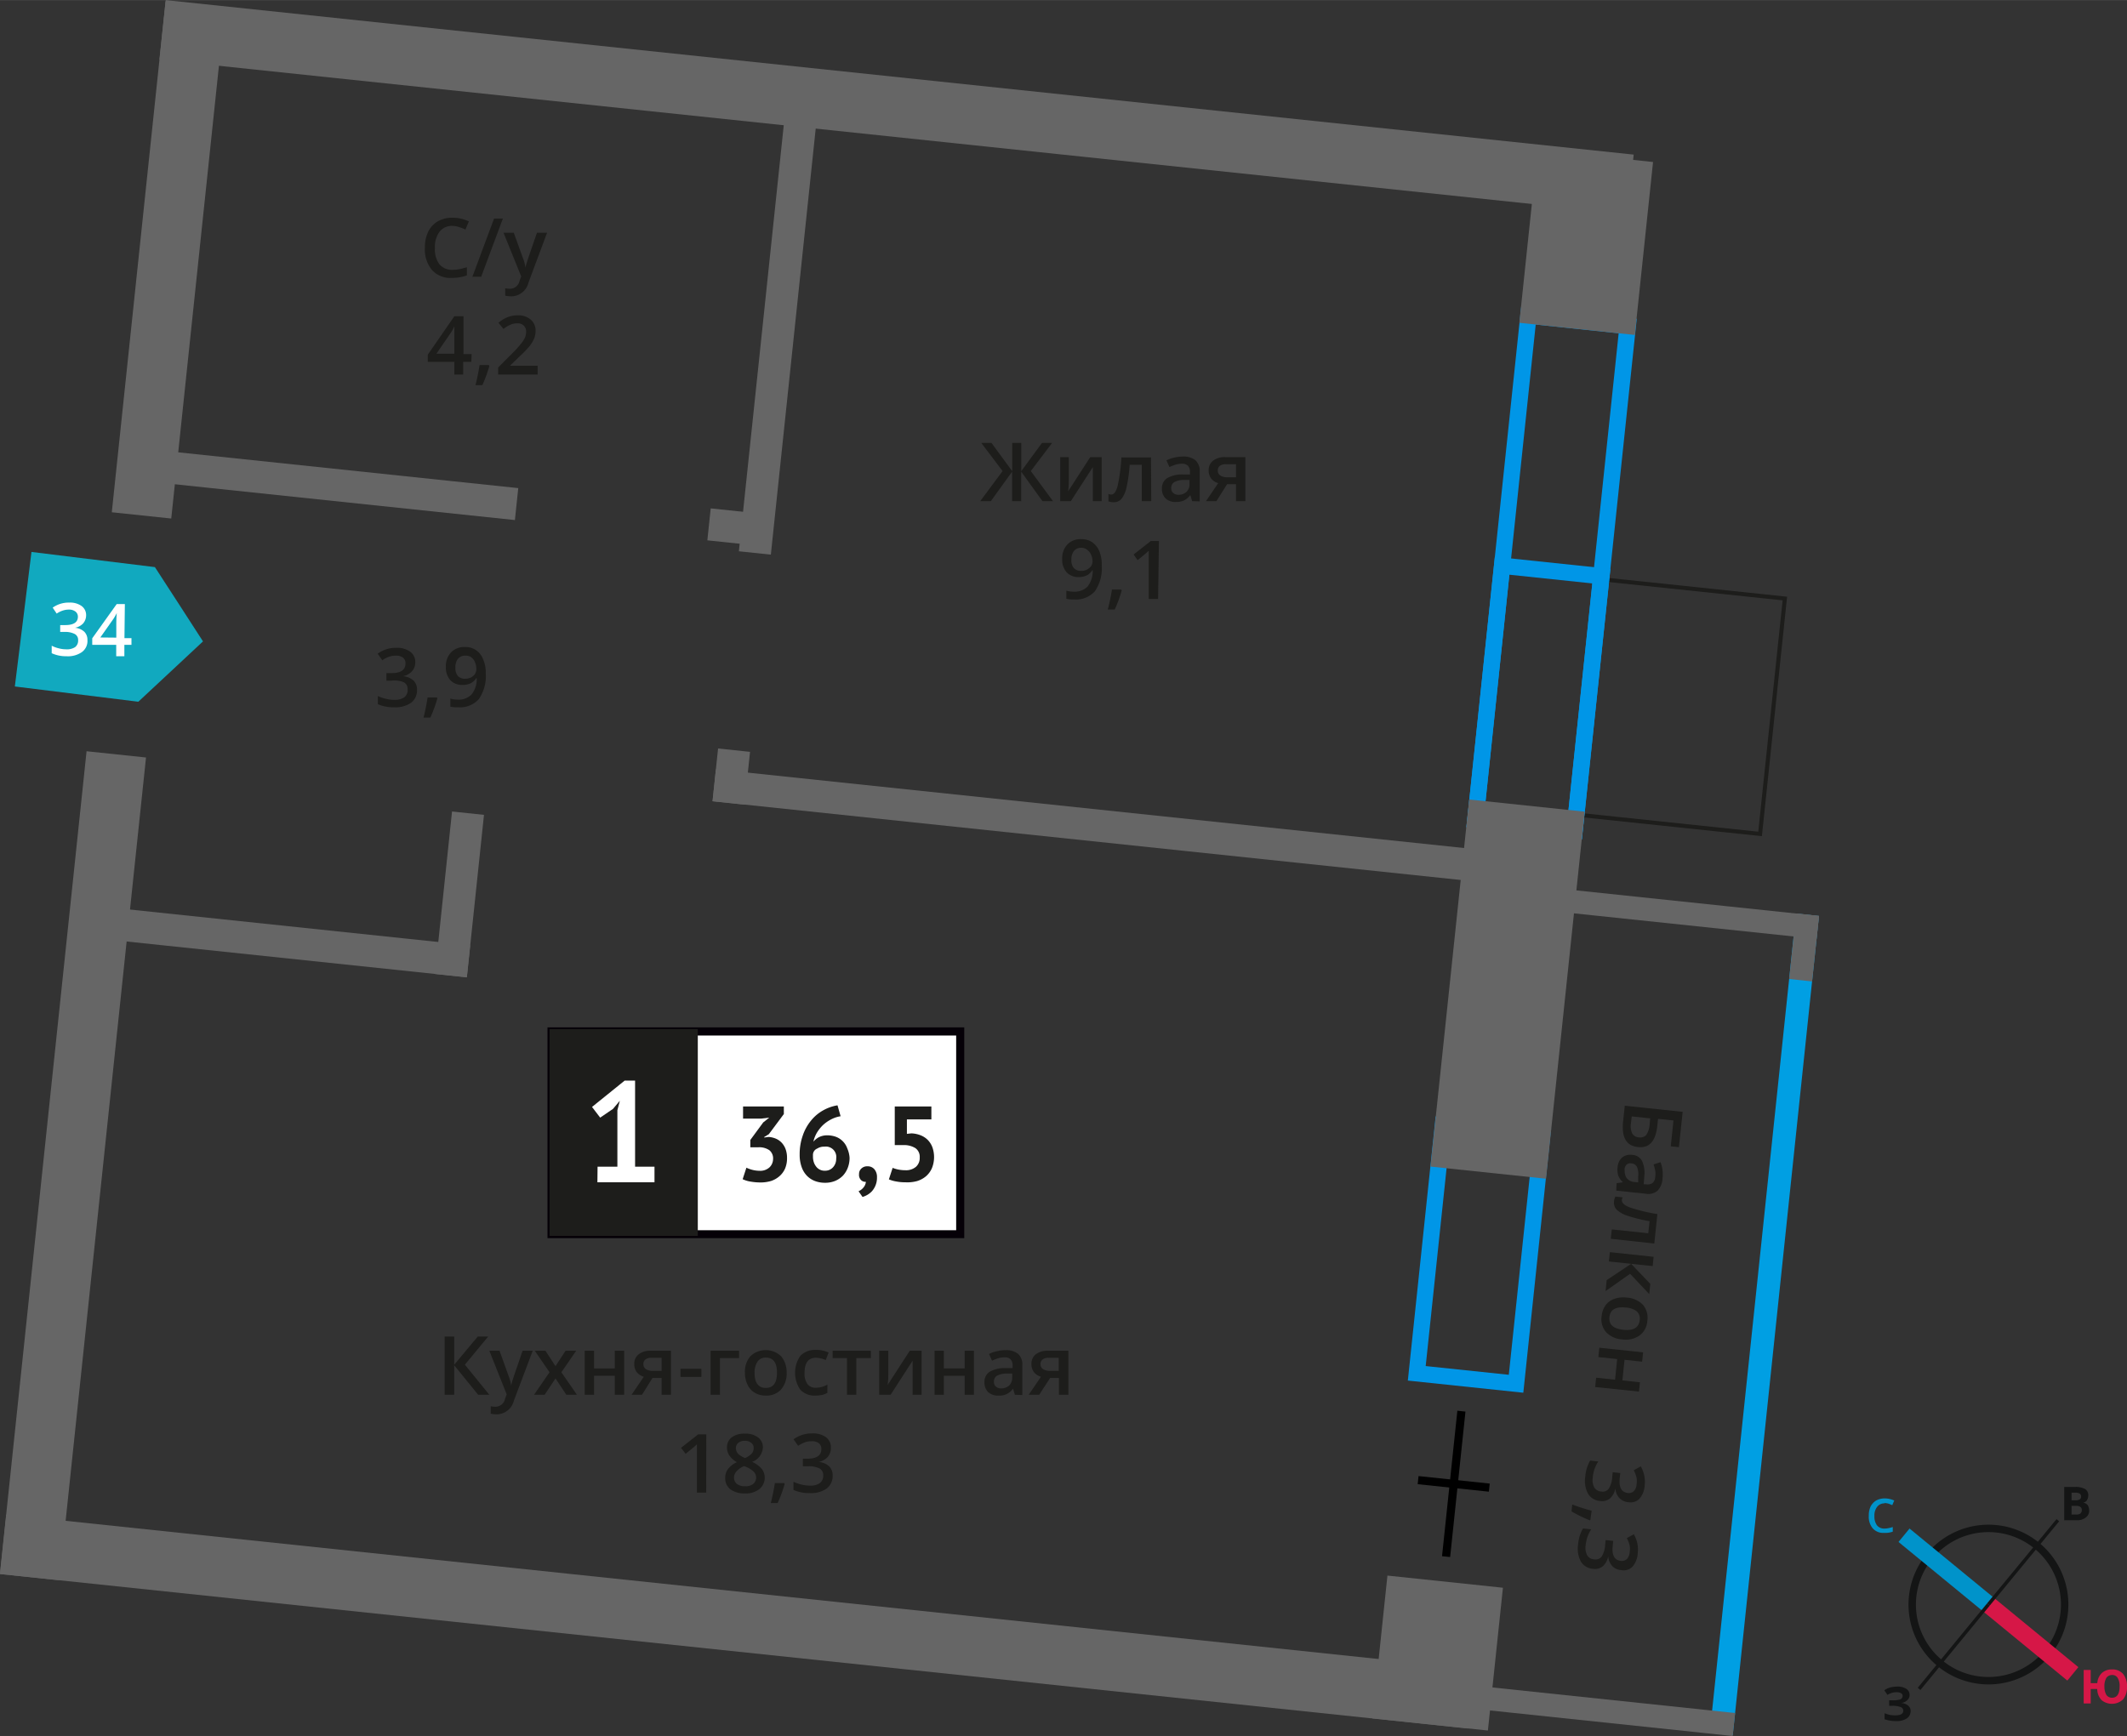 <svg xmlns="http://www.w3.org/2000/svg" width="92mm" height="75.11mm" viewBox="0 0 260.8 212.91">
  <rect x="0" y="0" width="260.8" height="212.91" fill="#333333" stroke="none"/>
  <defs>
    <style>
      .cls-1, .cls-11, .cls-12, .cls-13, .cls-5 {
        fill: none;
        stroke-miterlimit: 10;
      }

      .cls-1, .cls-9 {
        stroke: #1d1d1b;
        stroke-width: 0.5px;
      }

      .cls-2 {
        fill: #0096e7;
      }

      .cls-3 {
        fill: #009fe3;
      }

      .cls-4 {
        fill: #666;
      }

      .cls-5 {
        stroke: #000;
      }

      .cls-6, .cls-9 {
        fill: #1d1d1b;
      }

      .cls-7 {
        fill: #fff;
      }

      .cls-8 {
        fill: #050007;
      }

      .cls-9 {
        stroke-miterlimit: 22.93;
      }

      .cls-10 {
        fill: #11a9bf;
        fill-rule: evenodd;
      }

      .cls-11 {
        stroke: #141515;
        stroke-width: 0.91px;
      }

      .cls-12 {
        stroke: #0093ca;
      }

      .cls-12, .cls-13 {
        stroke-width: 2.13px;
      }

      .cls-13 {
        stroke: #d61747;
      }

      .cls-14 {
        fill: #141515;
      }

      .cls-15 {
        fill: #0093ca;
      }

      .cls-16 {
        fill: #d61747;
      }
    </style>
  </defs>
  <g id="text">
    <g>
      <rect class="cls-1" x="191.75" y="75.55" width="29.03" height="22.25" transform="translate(98.47 282.73) rotate(-83.99)"/>
      <path class="cls-2" d="M188.28,39.8l10.19,1.07-6.3,59.87L182,99.67l6.3-59.87m-1.78-2.2-6.72,63.85,14.16,1.49,6.73-63.85L186.5,37.6Z"/>
      <path class="cls-2" d="M185.05,70.48l10.19,1.07-3.07,29.19L182,99.67l3.07-29.19m-1.78-2.2-3.49,33.17,14.16,1.49,3.5-33.17-14.17-1.49Z"/>
      <path class="cls-2" d="M177.83,139.12,188,140.19l-3,28.42-10.19-1.07,3-28.42m-1.78-2.2-3.41,32.4,14.16,1.49,3.41-32.4-14.16-1.49Z"/>
      <polygon class="cls-3" points="223.03 112.34 212.76 209.99 212.46 212.81 209.64 212.51 209.94 209.69 220.22 112.04 223.03 112.34"/>
      <rect class="cls-4" x="167.47" y="195.62" width="17.61" height="14.24" transform="translate(396.36 48.66) rotate(96.01)"/>
      <rect class="cls-4" x="162.21" y="114.19" width="45.27" height="14.24" transform="translate(324.85 -49.82) rotate(96.01)"/>
      <rect class="cls-4" x="183.83" y="22.6" width="21.33" height="14.24" transform="translate(244.41 -160.59) rotate(96.01)"/>
      <rect class="cls-4" x="32.84" y="92.75" width="3.94" height="45.53" transform="translate(-83.72 138.04) rotate(-83.99)"/>
      <rect class="cls-4" x="133.37" y="53.31" width="3.94" height="96.05" transform="translate(20.39 225.32) rotate(-83.99)"/>
      <rect class="cls-4" x="38.74" y="36.67" width="3.94" height="45.53" transform="translate(-22.67 93.7) rotate(-83.99)"/>
      <rect class="cls-4" x="88.51" y="61.12" width="3.94" height="7.11" transform="translate(16.68 147.89) rotate(-83.99)"/>
      <rect class="cls-4" x="46.31" y="107.72" width="20.04" height="3.94" transform="translate(-58.65 154.23) rotate(-83.99)"/>
      <rect class="cls-4" x="67.8" y="38.35" width="55.3" height="3.94" transform="translate(45.36 131.02) rotate(-83.99)"/>
      <rect class="cls-4" x="86.41" y="93.26" width="6.51" height="3.94" transform="translate(-14.43 174.44) rotate(-83.99)"/>
      <rect class="cls-4" x="-10.86" y="28.2" width="63.02" height="7.33" transform="translate(-13.2 49.07) rotate(-83.99)"/>
      <rect class="cls-4" x="-41.78" y="139.3" width="101.47" height="7.33" transform="translate(-134.17 136.91) rotate(-83.99)"/>
      <rect class="cls-4" x="-0.11" y="195.2" width="180.99" height="7.33" transform="translate(159.45 406.11) rotate(-173.99)"/>
      <rect class="cls-4" x="19.44" y="9.45" width="180.99" height="7.33" transform="translate(217.89 37.68) rotate(-173.99)"/>
      <rect class="cls-4" x="202.52" y="92.7" width="2.83" height="38.11" transform="translate(336.43 -79.37) rotate(96.01)"/>
      <polygon class="cls-4" points="212.75 210.09 212.45 212.91 211.46 212.81 208.64 212.51 174.55 208.92 174.85 206.1 208.94 209.69 211.76 209.99 212.75 210.09"/>
      <rect class="cls-4" x="219.79" y="112.17" width="2.83" height="8.08" transform="translate(429.03 254.93) rotate(-173.99)"/>
      <g>
        <line class="cls-5" x1="179.19" y1="173.07" x2="177.31" y2="190.91"/>
        <line class="cls-5" x1="173.88" y1="181.53" x2="182.61" y2="182.45"/>
      </g>
      <g>
        <path class="cls-6" d="M200.85,140.68c-1.43-.15-2-1.14-1.85-3l.22-2.07,7.1.75-.46,4.33-1-.1.33-3.17-1.89-.2-.09.84Q202.92,140.91,200.85,140.68Zm-.78-3.76-.09.83a2.14,2.14,0,0,0,.15,1.26,1,1,0,0,0,.84.48,1,1,0,0,0,.89-.3,2.67,2.67,0,0,0,.41-1.34l.07-.69Z"/>
        <path class="cls-6" d="M198.22,145.11,199,145v0a2.22,2.22,0,0,1-.59-.85,2.57,2.57,0,0,1-.07-1,1.72,1.72,0,0,1,.56-1.19,1.6,1.6,0,0,1,1.25-.32,1.42,1.42,0,0,1,1.19.75,3.58,3.58,0,0,1,.27,1.93l-.07.93.28,0a1.09,1.09,0,0,0,.8-.16,1,1,0,0,0,.33-.72,2.38,2.38,0,0,0,0-.8,5.62,5.62,0,0,0-.2-.76l.85-.28a4.22,4.22,0,0,1,.25,1,4.7,4.7,0,0,1,0,1,2.31,2.31,0,0,1-.61,1.5,1.73,1.73,0,0,1-1.46.37l-3.61-.38Zm1-1.62a1.43,1.43,0,0,0,.24,1,1.28,1.28,0,0,0,.93.47l.47.05,0-.69a2.39,2.39,0,0,0-.14-1.2.82.82,0,0,0-.7-.44.71.71,0,0,0-.58.15A1,1,0,0,0,199.18,143.49Z"/>
        <path class="cls-6" d="M197.5,151.93l.13-1.15,4.47.47.16-1.48a18.79,18.79,0,0,1-2.66-.65,3.53,3.53,0,0,1-1.36-.75,1.21,1.21,0,0,1-.34-1,1.52,1.52,0,0,1,.17-.62l.89.1a1.08,1.08,0,0,0-.1.35c0,.33.31.63,1,.89a20.67,20.67,0,0,0,3.36.81l-.38,3.61Z"/>
        <path class="cls-6" d="M202.35,157.46l-.13,1.25-2.35-2.49-3,2.12L197,157l3-2-2.73-.29.12-1.14,5.37.57-.12,1.14L200,155Z"/>
        <path class="cls-6" d="M198.93,164.27a2.92,2.92,0,0,1-2-.89,2.41,2.41,0,0,1-.54-2,2.59,2.59,0,0,1,.48-1.3,2.19,2.19,0,0,1,1.07-.78,3.36,3.36,0,0,1,1.51-.16,3,3,0,0,1,2,.89,2.47,2.47,0,0,1,.53,2,2.37,2.37,0,0,1-.95,1.76A2.89,2.89,0,0,1,198.93,164.27Zm.41-3.91c-1.24-.13-1.91.26-2,1.18s.47,1.42,1.71,1.55,1.89-.26,2-1.17a1.18,1.18,0,0,0-.37-1.1A2.48,2.48,0,0,0,199.34,160.36Z"/>
        <path class="cls-6" d="M201.35,167l-2.16-.23-.26,2.53,2.15.23-.12,1.14-5.37-.56.12-1.14,2.32.24.26-2.53-2.31-.24.12-1.15,5.37.57Z"/>
        <path class="cls-6" d="M199.63,184.23a1.67,1.67,0,0,1-1.08-.51,2,2,0,0,1-.49-1.17h0a2.13,2.13,0,0,1-.66,1.23,1.53,1.53,0,0,1-1.18.31,1.88,1.88,0,0,1-1.5-.89,3.3,3.3,0,0,1-.34-2.12,4.67,4.67,0,0,1,.59-1.95l1,.11a4.62,4.62,0,0,0-.45.92,3.9,3.9,0,0,0-.22,1,2.07,2.07,0,0,0,.17,1.26,1.1,1.1,0,0,0,.91.51.9.9,0,0,0,.88-.36,3,3,0,0,0,.42-1.39l.06-.62.93.1-.07.62c-.12,1.14.22,1.74,1,1.83a.87.87,0,0,0,.73-.23,1.31,1.31,0,0,0,.34-.84,2.61,2.61,0,0,0,0-.79,3.78,3.78,0,0,0-.35-.93l.86-.48a3.77,3.77,0,0,1,.48,2.35,2.74,2.74,0,0,1-.64,1.62A1.52,1.52,0,0,1,199.63,184.23Z"/>
        <path class="cls-6" d="M194.93,186.46a16.56,16.56,0,0,1-2.24-1.1l.09-.84a23,23,0,0,0,2.38.76L195,186.4Z"/>
        <path class="cls-6" d="M198.76,192.56a1.61,1.61,0,0,1-1.09-.51,2,2,0,0,1-.48-1.17h0a2.2,2.2,0,0,1-.67,1.22,1.51,1.51,0,0,1-1.17.31,1.88,1.88,0,0,1-1.51-.89,3.37,3.37,0,0,1-.34-2.12,4.48,4.48,0,0,1,.6-1.94l1,.1a4.9,4.9,0,0,0-.45.92,4.41,4.41,0,0,0-.22,1,2,2,0,0,0,.18,1.27,1.08,1.08,0,0,0,.9.5.9.9,0,0,0,.88-.36,2.93,2.93,0,0,0,.42-1.39l.06-.62.93.1-.06.63c-.12,1.13.21,1.74,1,1.82a.89.89,0,0,0,.74-.22,1.36,1.36,0,0,0,.34-.85,2.32,2.32,0,0,0,0-.79,3.41,3.41,0,0,0-.35-.93l.86-.47a3.74,3.74,0,0,1,.48,2.34,2.74,2.74,0,0,1-.64,1.63A1.52,1.52,0,0,1,198.76,192.56Z"/>
      </g>
      <g>
        <path class="cls-6" d="M122.93,57.77l-2.61-3.45h1.25l2.54,3.46V54.32h1.11v3.46l2.54-3.46H129l-2.61,3.45,2.72,3.69h-1.29l-2.61-3.62v3.62h-1.11V57.84l-2.61,3.62h-1.3Z"/>
        <path class="cls-6" d="M131.05,56.06v2.77c0,.32,0,.79-.08,1.42l2.71-4.19h1.4v5.4H134V58.74c0-.15,0-.39,0-.73s0-.58,0-.73l-2.7,4.18H130v-5.4Z"/>
        <path class="cls-6" d="M141.16,61.46H140V57h-1.49a17.72,17.72,0,0,1-.37,2.71,3.5,3.5,0,0,1-.6,1.43,1.2,1.2,0,0,1-1,.45,1.65,1.65,0,0,1-.63-.11v-.9a.92.92,0,0,0,.36.07c.33,0,.59-.37.78-1.12a21.33,21.33,0,0,0,.45-3.43h3.63Z"/>
        <path class="cls-6" d="M146.18,61.46l-.23-.75h0a2.16,2.16,0,0,1-.79.67,2.44,2.44,0,0,1-1,.18,1.73,1.73,0,0,1-1.24-.43,1.61,1.61,0,0,1-.45-1.22,1.45,1.45,0,0,1,.62-1.26,3.54,3.54,0,0,1,1.89-.46l.93,0v-.29a1.09,1.09,0,0,0-.24-.77,1,1,0,0,0-.75-.26,2.67,2.67,0,0,0-.8.12,6.52,6.52,0,0,0-.73.29l-.37-.82a4,4,0,0,1,1-.35,4.45,4.45,0,0,1,1-.12,2.33,2.33,0,0,1,1.55.45,1.76,1.76,0,0,1,.53,1.41v3.64Zm-1.71-.78a1.42,1.42,0,0,0,1-.35,1.27,1.27,0,0,0,.38-1v-.47l-.69,0a2.38,2.38,0,0,0-1.18.27.82.82,0,0,0-.37.74.73.73,0,0,0,.21.56A1,1,0,0,0,144.47,60.68Z"/>
        <path class="cls-6" d="M149.15,61.46h-1.28l1.5-2.21a1.67,1.67,0,0,1-.86-.56,1.57,1.57,0,0,1-.31-1,1.44,1.44,0,0,1,.55-1.2,2.32,2.32,0,0,1,1.49-.43h2.46v5.4h-1.15V59.38h-1.09Zm.17-3.76a.68.68,0,0,0,.31.62,1.53,1.53,0,0,0,.85.21h1.07v-1.6H150.3a1.2,1.2,0,0,0-.73.2A.67.67,0,0,0,149.32,57.7Z"/>
        <path class="cls-6" d="M135.09,69.37a4.94,4.94,0,0,1-.85,3.15,3.13,3.13,0,0,1-2.56,1,3.93,3.93,0,0,1-.93-.08v-1a3.26,3.26,0,0,0,.87.12,2.25,2.25,0,0,0,1.73-.62,3.1,3.1,0,0,0,.63-2h-.06a1.64,1.64,0,0,1-.7.64,2.18,2.18,0,0,1-.95.19,1.9,1.9,0,0,1-1.49-.59,2.3,2.3,0,0,1-.54-1.62,2.47,2.47,0,0,1,.63-1.78,2.22,2.22,0,0,1,1.71-.66,2.38,2.38,0,0,1,1.33.37,2.49,2.49,0,0,1,.87,1.08A4.29,4.29,0,0,1,135.09,69.37Zm-2.49-2.19a1.13,1.13,0,0,0-.92.39,1.68,1.68,0,0,0-.31,1.09,1.41,1.41,0,0,0,.29,1,1.13,1.13,0,0,0,.9.35,1.41,1.41,0,0,0,1-.35,1,1,0,0,0,.4-.81,2,2,0,0,0-.17-.81,1.49,1.49,0,0,0-.47-.6A1.12,1.12,0,0,0,132.6,67.18Z"/>
        <path class="cls-6" d="M137.54,72.41a16.12,16.12,0,0,1-.86,2.34h-.85a22.91,22.91,0,0,0,.51-2.45h1.12Z"/>
        <path class="cls-6" d="M142,73.46h-1.15V68.85c0-.55,0-1,0-1.31a3.71,3.71,0,0,1-.28.26c-.11.1-.47.4-1.09.9L139,68l2.1-1.65h1Z"/>
      </g>
      <g>
        <path class="cls-6" d="M55.48,27.7a1.91,1.91,0,0,0-1.58.71,3.06,3.06,0,0,0-.57,2,3.05,3.05,0,0,0,.55,2,2,2,0,0,0,1.6.68,4.17,4.17,0,0,0,.88-.09c.29-.06.58-.14.89-.23v1a5.43,5.43,0,0,1-1.91.31,3,3,0,0,1-2.4-1,3.94,3.94,0,0,1-.84-2.71,4.41,4.41,0,0,1,.4-1.95,3,3,0,0,1,1.18-1.28,3.54,3.54,0,0,1,1.81-.44,4.61,4.61,0,0,1,2,.45l-.42,1a5.12,5.12,0,0,0-.77-.3A2.65,2.65,0,0,0,55.48,27.7Z"/>
        <path class="cls-6" d="M61.66,26.8,59,33.94H57.92l2.66-7.14Z"/>
        <path class="cls-6" d="M61.74,28.54H63l1.1,3.06a5.13,5.13,0,0,1,.33,1.23h0a4.87,4.87,0,0,1,.17-.65c.07-.26.49-1.47,1.24-3.64h1.24L64.8,34.65a2.19,2.19,0,0,1-2.1,1.69,3.74,3.74,0,0,1-.75-.08v-.91a2.68,2.68,0,0,0,.59.06,1.2,1.2,0,0,0,1.17-1l.2-.5Z"/>
        <path class="cls-6" d="M57.79,44.38h-1v1.56H55.71V44.38H52.45V43.5l3.26-4.72h1.12v4.65h1Zm-2.08-1v-1.8c0-.63,0-1.16,0-1.56h0a5.43,5.43,0,0,1-.43.78l-1.77,2.58Z"/>
        <path class="cls-6" d="M60,44.89a15.79,15.79,0,0,1-.86,2.34h-.84a25,25,0,0,0,.5-2.46h1.13Z"/>
        <path class="cls-6" d="M65.92,45.94H61.08v-.87l1.84-1.85A12.31,12.31,0,0,0,64,42a2.72,2.72,0,0,0,.39-.65,1.84,1.84,0,0,0,.12-.66,1,1,0,0,0-.29-.76,1.08,1.08,0,0,0-.8-.28,2.13,2.13,0,0,0-.79.15,3.76,3.76,0,0,0-.89.54l-.62-.75a3.86,3.86,0,0,1,1.16-.71,3.35,3.35,0,0,1,1.19-.21,2.34,2.34,0,0,1,1.6.52,1.74,1.74,0,0,1,.6,1.39,2.55,2.55,0,0,1-.17.92,4.3,4.3,0,0,1-.53.9,12.42,12.42,0,0,1-1.2,1.25l-1.24,1.2v0h3.39Z"/>
      </g>
      <g>
        <path class="cls-6" d="M50.92,81.19a1.63,1.63,0,0,1-.4,1.13,2,2,0,0,1-1.11.61v0a2.19,2.19,0,0,1,1.29.53,1.52,1.52,0,0,1,.43,1.14,1.89,1.89,0,0,1-.73,1.59,3.34,3.34,0,0,1-2.07.55,4.61,4.61,0,0,1-2-.38v-1a4.37,4.37,0,0,0,1,.34,3.83,3.83,0,0,0,1,.13,2.09,2.09,0,0,0,1.24-.31,1.12,1.12,0,0,0,.41-1,.91.91,0,0,0-.45-.84A2.92,2.92,0,0,0,48,83.48h-.62v-.93h.63c1.14,0,1.71-.4,1.71-1.19a.85.85,0,0,0-.3-.7,1.32,1.32,0,0,0-.88-.25,2.88,2.88,0,0,0-.78.11,3.9,3.9,0,0,0-.89.45l-.56-.8a3.73,3.73,0,0,1,2.28-.72,2.69,2.69,0,0,1,1.68.46A1.52,1.52,0,0,1,50.92,81.19Z"/>
        <path class="cls-6" d="M53.63,85.64A17,17,0,0,1,52.77,88h-.84a25,25,0,0,0,.5-2.46h1.13Z"/>
        <path class="cls-6" d="M59.56,82.59a4.94,4.94,0,0,1-.85,3.15,3.1,3.1,0,0,1-2.56,1,4.13,4.13,0,0,1-.93-.07v-1a2.91,2.91,0,0,0,.87.13,2.21,2.21,0,0,0,1.73-.63,3,3,0,0,0,.63-2h-.06a1.72,1.72,0,0,1-.69.63,2.22,2.22,0,0,1-1,.2,1.94,1.94,0,0,1-1.49-.59,2.33,2.33,0,0,1-.54-1.62,2.47,2.47,0,0,1,.63-1.78,2.25,2.25,0,0,1,1.71-.66,2.27,2.27,0,0,1,2.2,1.44A4.15,4.15,0,0,1,59.56,82.59Zm-2.49-2.18a1.13,1.13,0,0,0-.92.39,1.67,1.67,0,0,0-.31,1.09,1.5,1.5,0,0,0,.29,1,1.13,1.13,0,0,0,.9.35,1.45,1.45,0,0,0,1-.35A1.05,1.05,0,0,0,58.4,82a2,2,0,0,0-.17-.81,1.36,1.36,0,0,0-.47-.6A1.12,1.12,0,0,0,57.07,80.41Z"/>
      </g>
      <g>
        <path class="cls-6" d="M60,171.06H58.63l-2.94-3.62v3.62H54.52v-7.14h1.17v3.46l2.89-3.46h1.28L57,167.37Z"/>
        <path class="cls-6" d="M60,165.66h1.25l1.1,3.06a5.13,5.13,0,0,1,.33,1.23h0a4.66,4.66,0,0,1,.16-.65c.08-.26.49-1.47,1.24-3.64h1.24l-2.31,6.12a2.19,2.19,0,0,1-2.1,1.68,3.65,3.65,0,0,1-.74-.08v-.91a2.61,2.61,0,0,0,.59.06,1.21,1.21,0,0,0,1.17-1l.2-.51Z"/>
        <path class="cls-6" d="M67.38,168.3l-1.81-2.64h1.31l1.23,1.89,1.24-1.89h1.3l-1.82,2.64,1.91,2.76h-1.3l-1.33-2-1.33,2h-1.3Z"/>
        <path class="cls-6" d="M72.84,165.66v2.17h2.54v-2.17h1.15v5.4H75.38v-2.33H72.84v2.33H71.69v-5.4Z"/>
        <path class="cls-6" d="M78.72,171.06H77.44l1.5-2.21a1.73,1.73,0,0,1-.86-.56,1.59,1.59,0,0,1-.31-1,1.44,1.44,0,0,1,.55-1.2,2.32,2.32,0,0,1,1.49-.43h2.46v5.4H81.12V169H80Zm.17-3.76a.7.7,0,0,0,.31.62,1.51,1.51,0,0,0,.85.21h1.07v-1.6H79.87a1.13,1.13,0,0,0-.73.2A.67.67,0,0,0,78.89,167.3Z"/>
        <path class="cls-6" d="M83.44,168.87v-1H86v1Z"/>
        <path class="cls-6" d="M90.62,165.66v.9H88.28v4.5H87.13v-5.4Z"/>
        <path class="cls-6" d="M96.45,168.35a2.94,2.94,0,0,1-.68,2.06,2.41,2.41,0,0,1-1.89.75,2.6,2.6,0,0,1-1.34-.35,2.29,2.29,0,0,1-.89-1,3.29,3.29,0,0,1-.31-1.48,2.91,2.91,0,0,1,.67-2,2.74,2.74,0,0,1,3.76,0A3,3,0,0,1,96.45,168.35Zm-3.93,0c0,1.24.46,1.87,1.38,1.87s1.37-.63,1.37-1.87-.46-1.85-1.38-1.85a1.18,1.18,0,0,0-1,.48A2.45,2.45,0,0,0,92.52,168.35Z"/>
        <path class="cls-6" d="M100,171.16a2.38,2.38,0,0,1-1.87-.72,3.66,3.66,0,0,1,0-4.15,2.48,2.48,0,0,1,1.93-.73,3.51,3.51,0,0,1,1.54.32l-.35.92a3.38,3.38,0,0,0-1.2-.28c-.93,0-1.4.62-1.4,1.86a2.17,2.17,0,0,0,.35,1.36,1.19,1.19,0,0,0,1,.46,3,3,0,0,0,1.45-.38v1a2.39,2.39,0,0,1-.66.26A4,4,0,0,1,100,171.16Z"/>
        <path class="cls-6" d="M106.78,165.66v.9H105v4.5h-1.15v-4.5h-1.76v-.9Z"/>
        <path class="cls-6" d="M108.92,165.66v2.77c0,.32,0,.79-.08,1.42l2.71-4.19H113v5.4h-1.1v-2.72c0-.15,0-.39,0-.73s0-.58,0-.73l-2.7,4.18h-1.4v-5.4Z"/>
        <path class="cls-6" d="M115.73,165.66v2.17h2.55v-2.17h1.14v5.4h-1.14v-2.33h-2.55v2.33h-1.14v-5.4Z"/>
        <path class="cls-6" d="M124.44,171.06l-.23-.75h0a2,2,0,0,1-1.81.85,1.74,1.74,0,0,1-1.24-.43,1.62,1.62,0,0,1-.45-1.22,1.43,1.43,0,0,1,.62-1.26,3.59,3.59,0,0,1,1.89-.46l.94,0v-.29a1.12,1.12,0,0,0-.24-.78,1,1,0,0,0-.75-.25,2.63,2.63,0,0,0-.8.12,5.84,5.84,0,0,0-.73.29l-.37-.82a3.65,3.65,0,0,1,1-.35,4.37,4.37,0,0,1,1-.12,2.34,2.34,0,0,1,1.56.45,1.76,1.76,0,0,1,.52,1.41v3.64Zm-1.71-.78a1.44,1.44,0,0,0,1-.35,1.29,1.29,0,0,0,.38-1v-.47l-.7,0a2.41,2.41,0,0,0-1.18.27.83.83,0,0,0-.36.74.73.73,0,0,0,.21.56A.93.93,0,0,0,122.73,170.28Z"/>
        <path class="cls-6" d="M127.42,171.06h-1.29l1.51-2.21a1.69,1.69,0,0,1-.86-.56,1.59,1.59,0,0,1-.31-1,1.46,1.46,0,0,1,.54-1.2,2.35,2.35,0,0,1,1.5-.43H131v5.4h-1.16V169h-1.08Zm.16-3.76a.7.7,0,0,0,.32.62,1.51,1.51,0,0,0,.85.21h1.06v-1.6h-1.25a1.1,1.1,0,0,0-.72.2A.68.68,0,0,0,127.58,167.3Z"/>
        <path class="cls-6" d="M86.59,183.06H85.45v-4.61c0-.55,0-1,0-1.31l-.28.26-1.1.9-.57-.73,2.1-1.65h1Z"/>
        <path class="cls-6" d="M91.35,175.83a2.52,2.52,0,0,1,1.6.46,1.5,1.5,0,0,1,.59,1.25,2,2,0,0,1-1.32,1.75,3.45,3.45,0,0,1,1.2.88,1.8,1.8,0,0,1-.3,2.45,2.66,2.66,0,0,1-1.76.54,2.9,2.9,0,0,1-1.8-.5,1.71,1.71,0,0,1-.64-1.41,1.8,1.8,0,0,1,.34-1.08,2.81,2.81,0,0,1,1.09-.84,2.85,2.85,0,0,1-.93-.83,1.8,1.8,0,0,1-.28-1,1.48,1.48,0,0,1,.61-1.24A2.57,2.57,0,0,1,91.35,175.83ZM90,181.21a1,1,0,0,0,.36.79,1.57,1.57,0,0,0,1,.28,1.48,1.48,0,0,0,1-.29,1,1,0,0,0,.35-.79,1,1,0,0,0-.32-.73,3,3,0,0,0-1-.6l-.14-.06a2.27,2.27,0,0,0-.92.62A1.16,1.16,0,0,0,90,181.21Zm1.32-4.5a1.22,1.22,0,0,0-.79.24.8.8,0,0,0-.3.66.94.94,0,0,0,.11.45,1.08,1.08,0,0,0,.31.37,3.8,3.8,0,0,0,.69.39,2.2,2.2,0,0,0,.83-.55,1,1,0,0,0,.24-.66.8.8,0,0,0-.3-.66A1.22,1.22,0,0,0,91.34,176.71Z"/>
        <path class="cls-6" d="M96.21,182a15.79,15.79,0,0,1-.86,2.34h-.84c.22-.88.39-1.7.5-2.45h1.13Z"/>
        <path class="cls-6" d="M101.88,177.56a1.67,1.67,0,0,1-.39,1.13,2.07,2.07,0,0,1-1.12.61v0a2.14,2.14,0,0,1,1.29.53,1.52,1.52,0,0,1,.43,1.14,1.89,1.89,0,0,1-.73,1.59,3.33,3.33,0,0,1-2.07.56,4.63,4.63,0,0,1-2-.39v-1a5.52,5.52,0,0,0,1,.35,4.3,4.3,0,0,0,1,.12,2,2,0,0,0,1.24-.31,1.11,1.11,0,0,0,.41-.95.91.91,0,0,0-.45-.84,2.92,2.92,0,0,0-1.43-.27h-.62v-.93H99c1.14,0,1.71-.4,1.71-1.18a.86.86,0,0,0-.3-.71,1.32,1.32,0,0,0-.88-.25,2.88,2.88,0,0,0-.78.11,4.11,4.11,0,0,0-.89.45l-.56-.8a3.78,3.78,0,0,1,2.28-.72,2.74,2.74,0,0,1,1.69.46A1.53,1.53,0,0,1,101.88,177.56Z"/>
      </g>
      <g>
        <rect class="cls-7" x="67.63" y="126.46" width="50.11" height="24.87"/>
        <path class="cls-8" d="M117.24,127H68.12v23.88h49.12Zm-49.61-1h50.6v25.85H67.13V126Z"/>
        <rect class="cls-9" x="67.63" y="126.46" width="17.68" height="24.87"/>
        <g>
          <path class="cls-6" d="M93.13,143.59a1.67,1.67,0,0,0,1.23-.43,1.43,1.43,0,0,0,.43-1,1.29,1.29,0,0,0-.45-1.09,2.18,2.18,0,0,0-1.39-.36H92v-.9l1.58-2.15.74-.59-1,.12H91.11V135.7h5v.93l-1.84,2.47-.57.35v.06l.55-.07a2.77,2.77,0,0,1,.86.2,2.14,2.14,0,0,1,.72.49,2.35,2.35,0,0,1,.49.79,3.08,3.08,0,0,1,.18,1.09,3.22,3.22,0,0,1-.25,1.33,2.66,2.66,0,0,1-.71.94,3,3,0,0,1-1,.56,4.47,4.47,0,0,1-1.29.18,7.08,7.08,0,0,1-1.19-.1,3.42,3.42,0,0,1-1-.3l.46-1.41a3.89,3.89,0,0,0,.75.27A3.68,3.68,0,0,0,93.13,143.59Z"/>
          <path class="cls-6" d="M104.17,142a3.35,3.35,0,0,1-.21,1.19,3,3,0,0,1-.61,1,2.89,2.89,0,0,1-.95.64,3.19,3.19,0,0,1-1.22.23,3.51,3.51,0,0,1-1.24-.21,2.75,2.75,0,0,1-1-.65,2.92,2.92,0,0,1-.65-1.08,4.41,4.41,0,0,1-.24-1.52,6.82,6.82,0,0,1,.38-2.33,5.81,5.81,0,0,1,1-1.82,5.09,5.09,0,0,1,1.48-1.26,5.41,5.41,0,0,1,1.78-.63l.38,1.34a3.76,3.76,0,0,0-1.21.41,4.37,4.37,0,0,0-1,.72,4.63,4.63,0,0,0-.72.93,3.94,3.94,0,0,0-.41,1.06,2.35,2.35,0,0,1,.68-.55,2.2,2.2,0,0,1,1-.23,3.14,3.14,0,0,1,1.08.18,2.36,2.36,0,0,1,1.4,1.43A3.36,3.36,0,0,1,104.17,142Zm-1.64.09a1.28,1.28,0,0,0-1.44-1.46,1.54,1.54,0,0,0-.88.23.83.83,0,0,0-.53.8v.21a2.21,2.21,0,0,0,.09.62,1.71,1.71,0,0,0,.27.54,1.28,1.28,0,0,0,1.1.55,1.28,1.28,0,0,0,1-.42A1.52,1.52,0,0,0,102.53,142.1Z"/>
          <path class="cls-6" d="M105.33,144a.88.88,0,0,1,.3-.7,1,1,0,0,1,.72-.26,1.07,1.07,0,0,1,.86.36,1.45,1.45,0,0,1,.32,1,2.48,2.48,0,0,1-.64,1.72,2.57,2.57,0,0,1-.57.44,3.13,3.13,0,0,1-.56.24l-.49-.7a1.62,1.62,0,0,0,.61-.47,1.23,1.23,0,0,0,.29-.69.75.75,0,0,1-.57-.19A.89.89,0,0,1,105.33,144Z"/>
          <path class="cls-6" d="M111,143.52a1.86,1.86,0,0,0,1.31-.42,1.44,1.44,0,0,0,.46-1.14,1.29,1.29,0,0,0-.53-1.15,2.66,2.66,0,0,0-1.53-.37l-1,0V135.7h4.49v1.59h-3v1.77l.54-.06a3.46,3.46,0,0,1,1.15.24,2.55,2.55,0,0,1,.88.58,2.59,2.59,0,0,1,.56.9,3.64,3.64,0,0,1-.06,2.54,2.77,2.77,0,0,1-.73,1,3.1,3.1,0,0,1-1.09.59A4.54,4.54,0,0,1,111,145a5.66,5.66,0,0,1-1.11-.1,3.72,3.72,0,0,1-.9-.26l.46-1.41a3.94,3.94,0,0,0,.66.2A4.37,4.37,0,0,0,111,143.52Z"/>
        </g>
        <path class="cls-7" d="M73.27,143.09H75.7v-6.93L76,135l-.84,1-1.57,1.07-1-1.31,4-3.23h1.28v10.56h2.38V145h-7Z"/>
      </g>
      <polygon class="cls-10" points="19 69.55 19 69.56 21.95 74.11 24.89 78.66 20.93 82.36 16.96 86.06 16.96 86.06 16.96 86.06 1.82 84.19 3.86 67.69 19 69.55 19 69.55"/>
      <g>
        <path class="cls-7" d="M10.56,75.46a1.53,1.53,0,0,1-.37,1,1.85,1.85,0,0,1-1,.53v0a1.92,1.92,0,0,1,1.15.49,1.38,1.38,0,0,1,.38,1A1.68,1.68,0,0,1,10,80a3,3,0,0,1-1.87.48,4.13,4.13,0,0,1-1.79-.37v-.92a3.7,3.7,0,0,0,.86.32,3.45,3.45,0,0,0,.88.12,1.84,1.84,0,0,0,1.12-.26,1,1,0,0,0,.38-.85.82.82,0,0,0-.4-.76,2.58,2.58,0,0,0-1.28-.26H7.38v-.84H8c1,0,1.54-.33,1.55-1A.78.78,0,0,0,9.25,75a1.26,1.26,0,0,0-.79-.24,2.32,2.32,0,0,0-.7.1,2.93,2.93,0,0,0-.81.39l-.49-.73a3.39,3.39,0,0,1,2.06-.62,2.42,2.42,0,0,1,1.51.44A1.37,1.37,0,0,1,10.56,75.46Z"/>
        <path class="cls-7" d="M16.12,79.08h-.87v1.4h-1l0-1.4-2.94,0v-.8l3-4.2h1l-.05,4.18h.86Zm-1.86-.88,0-1.61q0-.87.06-1.41h0a6.39,6.39,0,0,1-.4.7l-1.62,2.3Z"/>
      </g>
    </g>
    <g>
      <path class="cls-11" d="M236.6,190.86A9.34,9.34,0,1,1,237.88,204a9.31,9.31,0,0,1-1.28-13.14Z"/>
      <line class="cls-12" x1="233.46" y1="188.29" x2="243.81" y2="196.79"/>
      <line class="cls-13" x1="254.16" y1="205.29" x2="243.81" y2="196.79"/>
      <polygon class="cls-14" points="235.14 207 243.64 196.65 243.97 196.92 235.47 207.27 235.14 207"/>
      <polygon class="cls-14" points="252.16 186.31 243.64 196.65 243.97 196.92 252.48 186.58 252.16 186.31"/>
      <path class="cls-15" d="M231.07,184.38a1.1,1.1,0,0,0-.91.43,1.7,1.7,0,0,0-.33,1.12,1.81,1.81,0,0,0,.32,1.15,1.12,1.12,0,0,0,.92.39,2.1,2.1,0,0,0,.51-.06,4.07,4.07,0,0,0,.5-.13v.57A2.83,2.83,0,0,1,231,188a1.7,1.7,0,0,1-1.38-.56,2.2,2.2,0,0,1-.48-1.55,2.6,2.6,0,0,1,.22-1.12,1.87,1.87,0,0,1,.68-.74,2.22,2.22,0,0,1,1.06-.26,2.93,2.93,0,0,1,1.16.26l-.24.57-.44-.18a2.09,2.09,0,0,0-.5-.08Z"/>
      <path class="cls-16" d="M260.8,206.87a2.34,2.34,0,0,1-.48,1.55,2,2,0,0,1-2.64.09,2,2,0,0,1-.53-1.36h-.8v1.77h-.86v-4.11h.86v1.62h.81a1.88,1.88,0,0,1,.56-1.25,1.79,1.79,0,0,1,1.25-.43,1.69,1.69,0,0,1,1.35.55,2.37,2.37,0,0,1,.48,1.57Zm-2.77,0a2,2,0,0,0,.24,1,.83.83,0,0,0,.68.35c.63,0,.94-.46.94-1.39a1.81,1.81,0,0,0-.24-1.05.75.75,0,0,0-.68-.35.84.84,0,0,0-.7.35,2,2,0,0,0-.24,1.05Z"/>
      <path class="cls-14" d="M253.1,182.37h1.29a2.46,2.46,0,0,1,1.25.24.85.85,0,0,1,.41.79,1.07,1.07,0,0,1-.17.61.71.71,0,0,1-.46.28v0a.88.88,0,0,1,.56.31,1.19,1.19,0,0,1,.18.65,1,1,0,0,1-.41.86,1.65,1.65,0,0,1-1.1.34H253.1ZM254,184h.5a.89.89,0,0,0,.52-.12.38.38,0,0,0,.15-.36.4.4,0,0,0-.17-.34,1.08,1.08,0,0,0-.55-.11H254Zm0,.68v1.07h.56a.84.84,0,0,0,.53-.13.54.54,0,0,0,.17-.43c0-.33-.24-.51-.72-.51Z"/>
      <path class="cls-14" d="M234.14,207.88a.78.78,0,0,1-.29.64,1.22,1.22,0,0,1-.76.34h0a1.55,1.55,0,0,1,.87.32.82.82,0,0,1,.31.66,1.08,1.08,0,0,1-.46.91,2.17,2.17,0,0,1-1.27.33,4.15,4.15,0,0,1-1.46-.22v-.74a3.61,3.61,0,0,0,.63.2,3.68,3.68,0,0,0,.66.06c.68,0,1-.19,1-.59a.47.47,0,0,0-.34-.43,2.7,2.7,0,0,0-1-.15h-.39v-.68H232a2.84,2.84,0,0,0,1-.11.45.45,0,0,0,.29-.42.38.38,0,0,0-.18-.33,1.07,1.07,0,0,0-.57-.13,2.05,2.05,0,0,0-1.11.33l-.39-.57a2.63,2.63,0,0,1,.76-.35,3.85,3.85,0,0,1,.87-.1,1.88,1.88,0,0,1,1.07.28.85.85,0,0,1,.4.74Z"/>
    </g>
  </g>
</svg>
